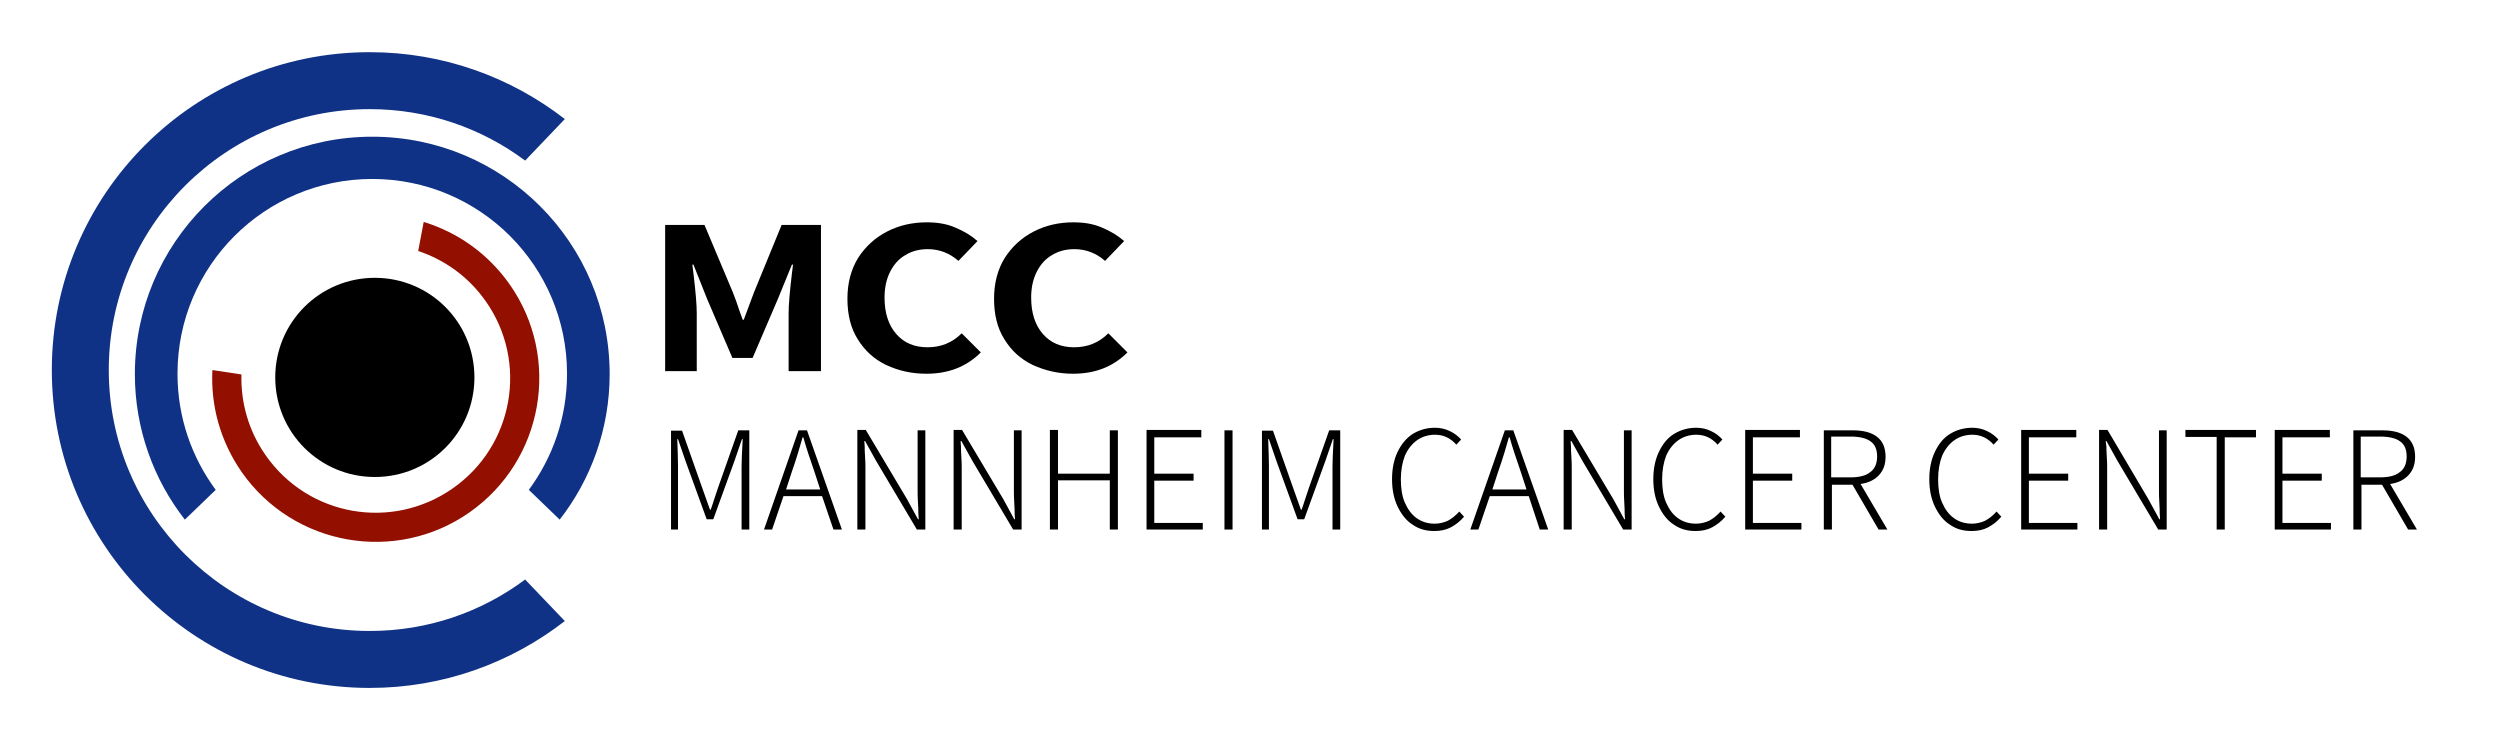 <?xml version="1.0" encoding="utf-8"?>
<!-- Generator: Adobe Illustrator 25.2.3, SVG Export Plug-In . SVG Version: 6.00 Build 0)  -->
<svg version="1.1" id="Ebene_1" xmlns="http://www.w3.org/2000/svg" xmlns:xlink="http://www.w3.org/1999/xlink" x="0px" y="0px"
	 viewBox="0 0 680.3 198.4" style="enable-background:new 0 0 680.3 198.4;" xml:space="preserve">
<style type="text/css">
	.st0{fill:#0F3286;}
	.st1{fill:#930F00;}
</style>
<g>
	<path class="st0" d="M142.9,43.7l10.8-11.3c-14.7-11.4-33.1-18.2-53.1-18.2c-47.8,0-86.5,38.7-86.5,86.5
		c0,47.8,38.7,86.5,86.5,86.5c20,0,38.4-6.8,53.1-18.2l-10.8-11.3c-11.8,8.8-26.4,14-42.3,14c-39.2,0-71-31.8-71-71
		c0-39.2,31.8-71,71-71C116.5,29.7,131.1,34.9,142.9,43.7"/>
	<path class="st0" d="M143.9,133.3l8.4,8.1c8.5-10.9,13.6-24.7,13.6-39.6c0-35.7-28.9-64.6-64.6-64.6c-35.7,0-64.6,28.9-64.6,64.6
		c0,14.9,5.1,28.7,13.6,39.6l8.4-8.1c-6.5-8.8-10.4-19.7-10.4-31.6c0-29.3,23.7-53,53-53s53,23.7,53,53
		C154.3,113.6,150.4,124.5,143.9,133.3"/>
	<path d="M102,129.8c15,0,27.1-12.1,27.1-27.1c0-15-12.1-27.1-27.1-27.1c-15,0-27.1,12.1-27.1,27.1C74.9,117.7,87,129.8,102,129.8"
		/>
	<path class="st1" d="M65.7,101.9l-7.9-1.2c-0.5,9.6,2.1,19.3,8,27.8c14.1,20.1,41.9,25,62,10.9c20.1-14.1,25-41.9,10.9-62
		c-5.9-8.4-14.2-14.2-23.4-17l-1.5,7.9c7.2,2.4,13.7,7,18.4,13.7c11.6,16.5,7.6,39.3-9,50.9s-39.3,7.6-50.9-9
		C67.6,117.2,65.5,109.5,65.7,101.9"/>
	<path d="M642.4,130v-11.2h5.2c2.4,0,4.3,0.4,5.5,1.3c1.2,0.8,1.8,2.2,1.8,4.1c0,1.9-0.6,3.4-1.9,4.3c-1.2,1-3.1,1.4-5.4,1.4H642.4z
		 M657.7,144.1l-7.3-12.4c2.1-0.3,3.8-1.1,5-2.4c1.2-1.3,1.8-2.9,1.8-5c0-2.5-0.8-4.3-2.4-5.5c-1.6-1.2-3.8-1.7-6.6-1.7h-7.8v27h2.2
		v-12.2h5.6l7.1,12.2H657.7z M619,144.1h15.3v-1.8h-13.2v-11.5h10.7v-1.9h-10.7v-9.9H634V117H619V144.1z M603.2,144.1h2.2v-25.1h8.5
		V117h-19.2v1.9h8.5V144.1z M571.3,144.1h2.1v-16.3c0-1.1,0-2.2-0.1-3.5c-0.1-1.3-0.1-2.2-0.1-2.7L573,120h0.2l3,5.4l11.1,18.7h2.3
		v-27h-2.1v16.1c0,1.1,0,2.3,0.1,3.6c0.1,1.4,0.1,2.3,0.1,2.9l0.1,1.6h-0.2l-3-5.5L573.5,117h-2.3V144.1z M550,144.1h15.3v-1.8
		h-13.2v-11.5h10.7v-1.9h-10.7v-9.9H565V117H550V144.1z M536.5,144.5c1.7,0,3.2-0.3,4.5-1c1.3-0.7,2.5-1.6,3.6-2.9l-1.3-1.4
		c-1,1.1-2,1.9-3.1,2.5c-1.1,0.5-2.3,0.8-3.6,0.8c-1.9,0-3.5-0.5-4.9-1.5c-1.4-1-2.4-2.4-3.2-4.2c-0.8-1.8-1.1-4-1.1-6.4
		s0.4-4.6,1.1-6.4c0.8-1.8,1.9-3.2,3.3-4.2c1.4-1,3.1-1.5,4.9-1.5c2.3,0,4.2,0.9,5.8,2.7l1.3-1.4c-0.8-0.9-1.8-1.7-3.1-2.3
		c-1.2-0.6-2.6-0.9-4-0.9c-2.3,0-4.3,0.6-6.1,1.7c-1.8,1.1-3.1,2.8-4.1,4.9c-1,2.1-1.5,4.6-1.5,7.4c0,2.8,0.5,5.3,1.5,7.4
		c1,2.1,2.3,3.8,4,4.9C532.3,144,534.3,144.5,536.5,144.5 M498.3,130v-11.2h5.2c2.4,0,4.3,0.4,5.5,1.3c1.2,0.8,1.8,2.2,1.8,4.1
		c0,1.9-0.6,3.4-1.9,4.3c-1.2,1-3.1,1.4-5.4,1.4H498.3z M513.6,144.1l-7.3-12.4c2.1-0.3,3.8-1.1,5-2.4c1.2-1.3,1.8-2.9,1.8-5
		c0-2.5-0.8-4.3-2.4-5.5c-1.6-1.2-3.8-1.7-6.6-1.7h-7.8v27h2.2v-12.2h5.6l7.1,12.2H513.6z M474.9,144.1h15.3v-1.8h-13.2v-11.5h10.7
		v-1.9h-10.7v-9.9h12.8V117h-14.9V144.1z M461.4,144.5c1.7,0,3.2-0.3,4.5-1c1.3-0.7,2.5-1.6,3.6-2.9l-1.3-1.4c-1,1.1-2,1.9-3.1,2.5
		c-1.1,0.5-2.3,0.8-3.6,0.8c-1.9,0-3.5-0.5-4.9-1.5s-2.4-2.4-3.2-4.2c-0.8-1.8-1.1-4-1.1-6.4s0.4-4.6,1.1-6.4
		c0.8-1.8,1.9-3.2,3.3-4.2c1.4-1,3.1-1.5,4.9-1.5c2.3,0,4.2,0.9,5.8,2.7l1.3-1.4c-0.8-0.9-1.8-1.7-3.1-2.3c-1.2-0.6-2.6-0.9-4-0.9
		c-2.3,0-4.3,0.6-6.1,1.7c-1.8,1.1-3.1,2.8-4.1,4.9c-1,2.1-1.5,4.6-1.5,7.4c0,2.8,0.5,5.3,1.5,7.4c1,2.1,2.3,3.8,4,4.9
		C457.2,144,459.2,144.5,461.4,144.5 M425.6,144.1h2.1v-16.3c0-1.1,0-2.2-0.1-3.5c-0.1-1.3-0.1-2.2-0.1-2.7l-0.1-1.6h0.2l3,5.4
		l11.1,18.7h2.3v-27h-2.1v16.1c0,1.1,0,2.3,0.1,3.6c0.1,1.4,0.1,2.3,0.1,2.9l0.1,1.6h-0.2l-3-5.5L427.8,117h-2.3V144.1z
		 M406.1,133.2l1.6-4.9c1.3-3.7,2.2-6.8,2.9-9.3h0.2c0.7,2.5,1.7,5.6,3,9.3l1.6,4.9H406.1z M419,144.1h2.3l-9.5-27h-2.3l-9.4,27h2.2
		l3.1-9.1H416L419,144.1z M390.3,144.5c1.7,0,3.2-0.3,4.5-1c1.3-0.7,2.5-1.6,3.6-2.9l-1.3-1.4c-1,1.1-2,1.9-3.1,2.5
		c-1.1,0.5-2.3,0.8-3.6,0.8c-1.9,0-3.5-0.5-4.9-1.5c-1.4-1-2.4-2.4-3.2-4.2c-0.8-1.8-1.1-4-1.1-6.4s0.4-4.6,1.1-6.4
		c0.8-1.8,1.9-3.2,3.3-4.2c1.4-1,3.1-1.5,4.9-1.5c2.3,0,4.2,0.9,5.8,2.7l1.3-1.4c-0.8-0.9-1.8-1.7-3.1-2.3c-1.2-0.6-2.6-0.9-4-0.9
		c-2.3,0-4.3,0.6-6.1,1.7c-1.7,1.1-3.1,2.8-4.1,4.9c-1,2.1-1.5,4.6-1.5,7.4c0,2.8,0.5,5.3,1.5,7.4c1,2.1,2.3,3.8,4,4.9
		C386.1,144,388.1,144.5,390.3,144.5 M343.3,144.1h2v-17.2c0-1.9-0.1-4.4-0.2-7.4h0.2l2.1,6.1l5.7,15.7h1.8l5.7-15.7l2.1-6.1h0.2
		c-0.2,3.6-0.3,6.1-0.3,7.4v17.2h2.1v-27h-3l-5.5,15.6l-1,3c-0.4,1.2-0.7,2.2-1,3h-0.2l-2.1-5.9l-5.5-15.6h-3V144.1z M333.2,144.1
		h2.2v-27h-2.2V144.1z M312,144.1h15.3v-1.8h-13.2v-11.5h10.7v-1.9h-10.7v-9.9h12.8V117H312V144.1z M285.7,144.1h2.2v-13.4H302v13.4
		h2.2v-27H302v11.8h-14.1V117h-2.2V144.1z M259.6,144.1h2.1v-16.3c0-1.1,0-2.2-0.1-3.5c-0.1-1.3-0.1-2.2-0.1-2.7l-0.1-1.6h0.2l3,5.4
		l11.1,18.7h2.3v-27h-2.1v16.1c0,1.1,0,2.3,0.1,3.6c0.1,1.4,0.1,2.3,0.1,2.9l0.1,1.6h-0.2l-3-5.5L261.8,117h-2.3V144.1z
		 M233.4,144.1h2.1v-16.3c0-1.1,0-2.2-0.1-3.5c-0.1-1.3-0.1-2.2-0.1-2.7l-0.1-1.6h0.2l3,5.4l11.1,18.7h2.3v-27h-2.1v16.1
		c0,1.1,0,2.3,0.1,3.6c0.1,1.4,0.1,2.3,0.1,2.9l0.1,1.6h-0.2l-3-5.5L235.6,117h-2.3V144.1z M213.9,133.2l1.6-4.9
		c1.3-3.7,2.2-6.8,2.9-9.3h0.2c0.7,2.5,1.7,5.6,3,9.3l1.6,4.9H213.9z M226.8,144.1h2.3l-9.5-27h-2.3l-9.4,27h2.2l3.1-9.1h10.5
		L226.8,144.1z M182.5,144.1h2v-17.2c0-1.9-0.1-4.4-0.2-7.4h0.2l2.1,6.1l5.7,15.7h1.8l5.7-15.7l2.1-6.1h0.2
		c-0.2,3.6-0.3,6.1-0.3,7.4v17.2h2.1v-27h-3l-5.5,15.6l-1,3c-0.4,1.2-0.7,2.2-1,3h-0.2l-2.1-5.9l-5.5-15.6h-3V144.1z"/>
	<path d="M292,101.7c6,0,10.9-1.9,14.8-5.8l-5.2-5.2c-2.6,2.6-5.7,3.8-9.3,3.8c-3.6,0-6.4-1.2-8.5-3.6c-2.1-2.4-3.2-5.7-3.2-9.9
		c0-2.7,0.5-5,1.5-7c1-2,2.4-3.6,4.2-4.6c1.8-1.1,3.8-1.6,6.1-1.6c1.6,0,3.1,0.3,4.4,0.8c1.3,0.5,2.7,1.3,3.9,2.4l5.2-5.4
		c-1.7-1.5-3.7-2.7-6.1-3.7c-2.3-1-4.9-1.4-7.7-1.4c-3.9,0-7.5,0.8-10.8,2.5c-3.3,1.7-5.9,4.1-7.9,7.2c-1.9,3.1-2.9,6.8-2.9,11.1
		c0,4.3,0.9,8,2.8,11c1.9,3.1,4.4,5.4,7.7,7C284.5,100.9,288.1,101.7,292,101.7 M252.1,101.7c6,0,10.9-1.9,14.8-5.8l-5.2-5.2
		c-2.6,2.6-5.7,3.8-9.3,3.8c-3.6,0-6.4-1.2-8.5-3.6c-2.1-2.4-3.2-5.7-3.2-9.9c0-2.7,0.5-5,1.5-7c1-2,2.4-3.6,4.2-4.6
		c1.8-1.1,3.8-1.6,6.1-1.6c1.6,0,3.1,0.3,4.4,0.8c1.3,0.5,2.7,1.3,3.9,2.4l5.2-5.4c-1.7-1.5-3.7-2.7-6.1-3.7c-2.3-1-4.9-1.4-7.7-1.4
		c-3.9,0-7.5,0.8-10.8,2.5c-3.3,1.7-5.9,4.1-7.9,7.2c-1.9,3.1-2.9,6.8-2.9,11.1c0,4.3,0.9,8,2.8,11c1.9,3.1,4.4,5.4,7.7,7
		C244.5,100.9,248.1,101.7,252.1,101.7 M180.9,101h8.7V85.2c0-2.2-0.3-5.8-0.9-10.8l-0.3-2.4h0.3l3.7,9.3l6.9,16.1h5.5l6.9-16.1
		l3.8-9.3h0.3l-0.3,2.4c-0.6,5-0.9,8.6-0.9,10.8V101h8.8V61.2h-10.7l-7.5,18.3c-0.2,0.5-0.7,1.8-1.5,4l-1.3,3.5h-0.3l-0.9-2.5
		c-0.5-1.6-1.1-3.2-1.8-5l-7.7-18.3h-10.7V101z"/>
</g>
</svg>
